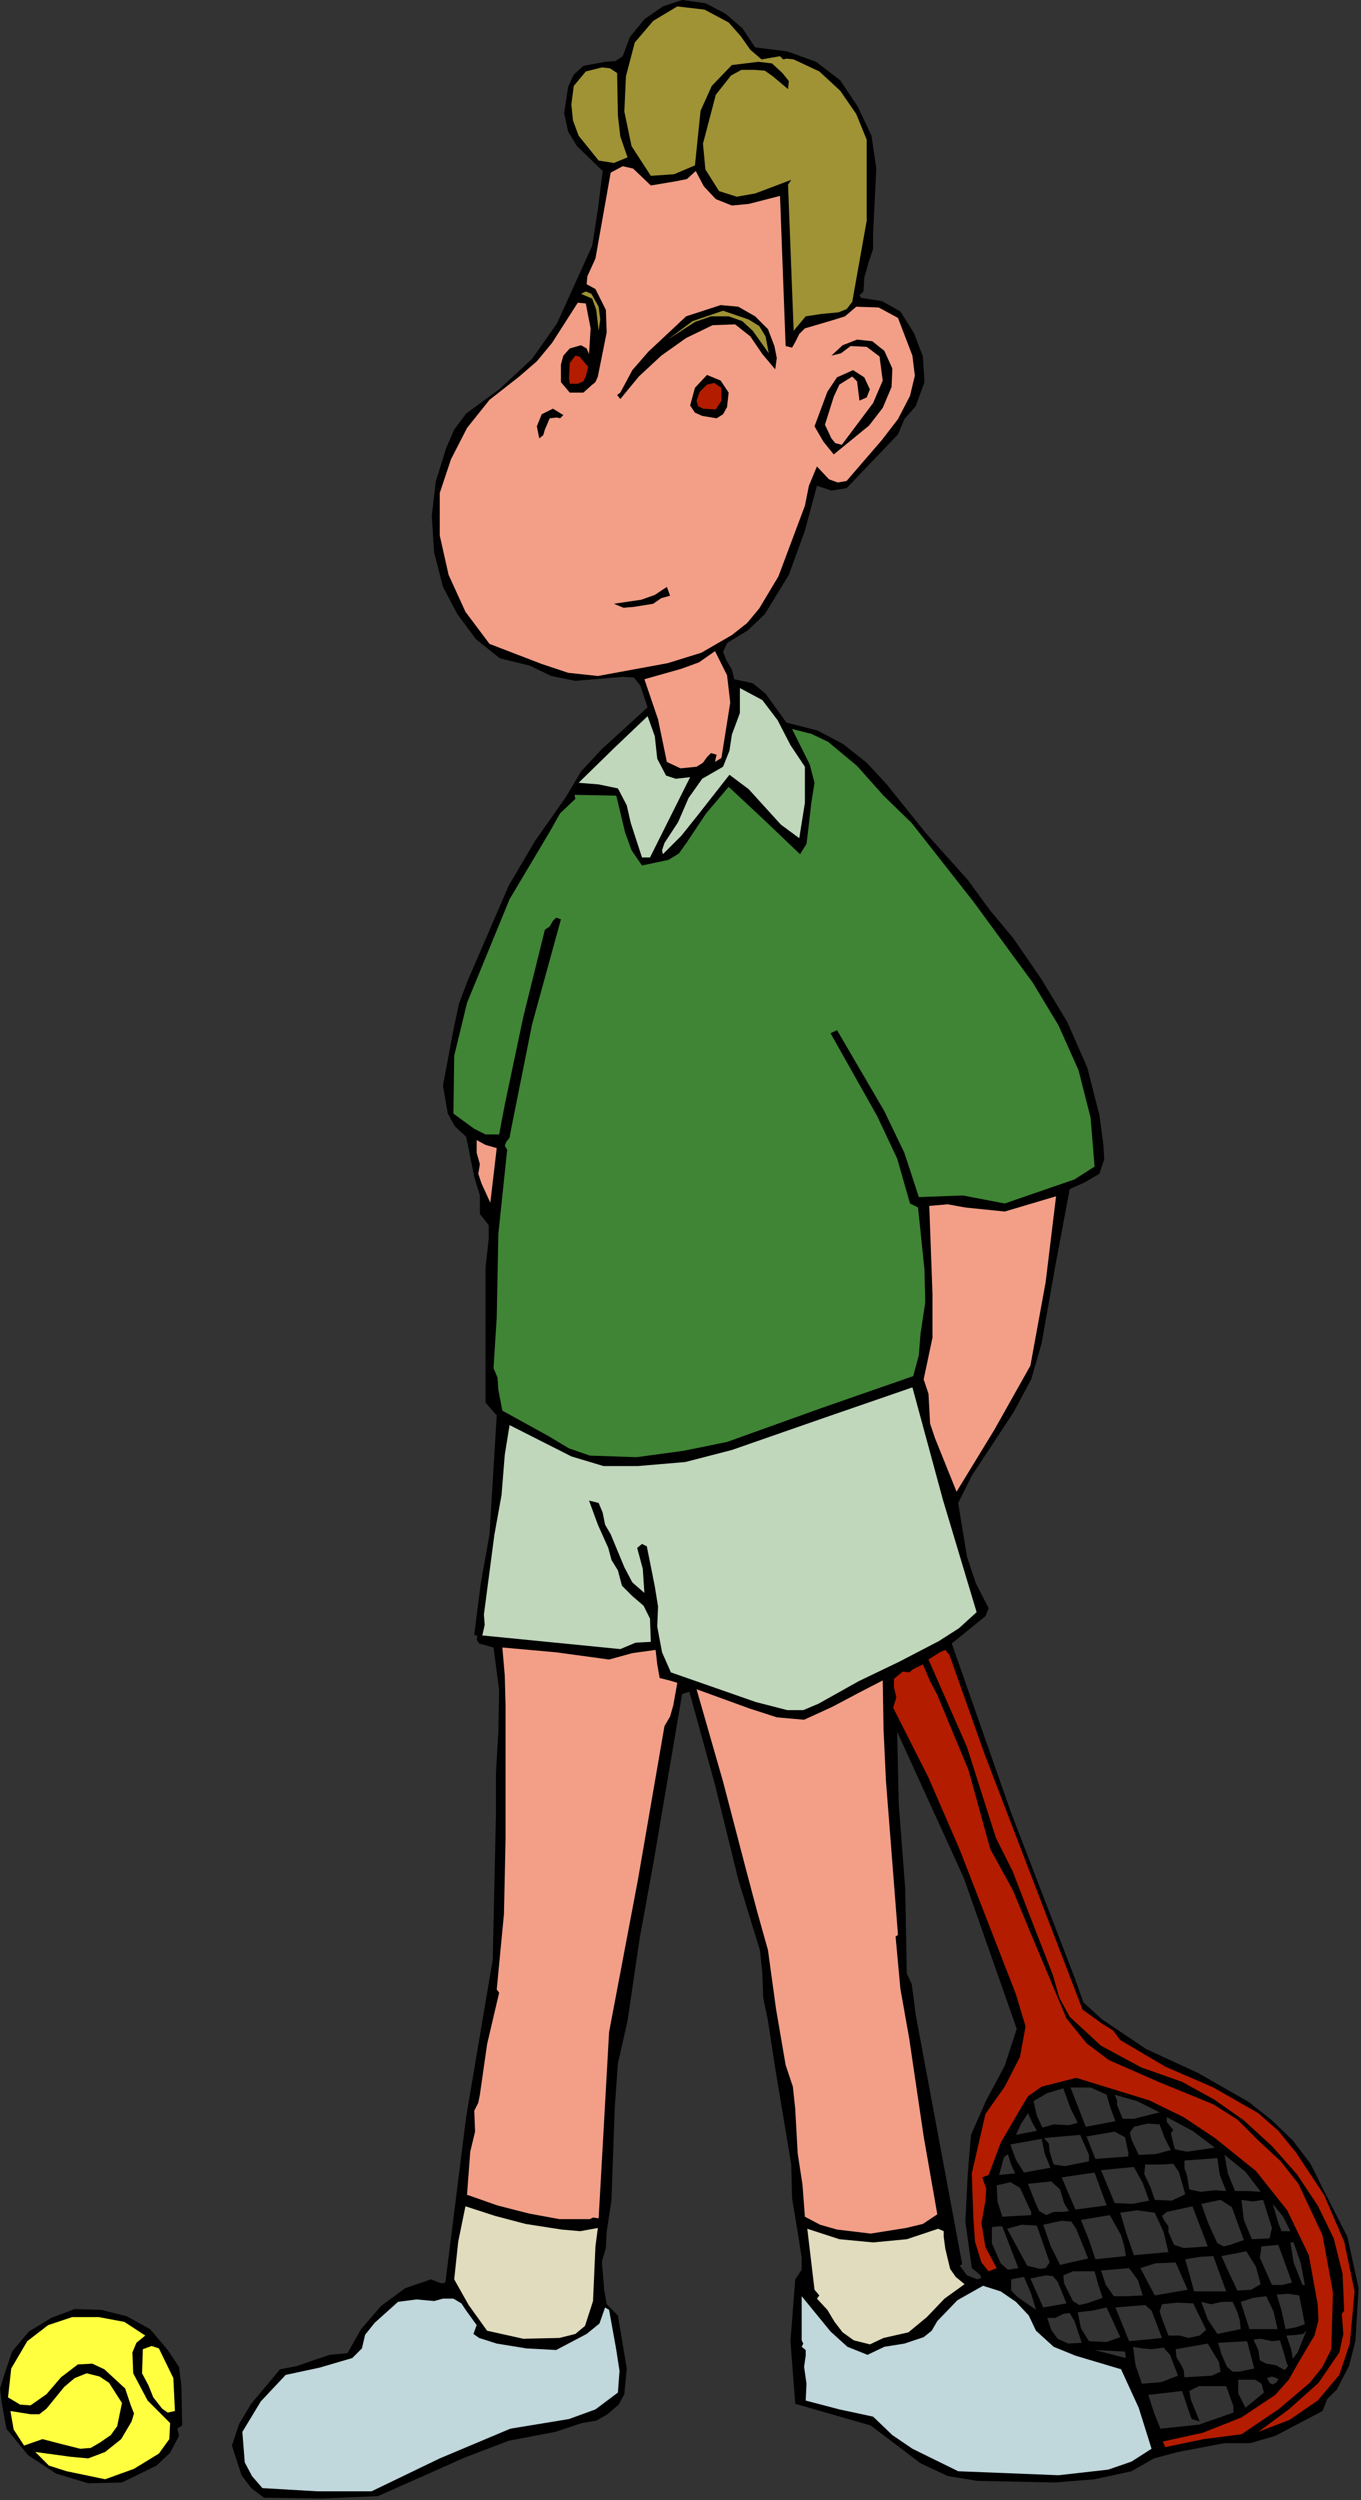 <?xml version="1.0" encoding="UTF-8" standalone="no"?>
<svg
   xmlns:dc="http://purl.org/dc/elements/1.1/"
   xmlns:cc="http://creativecommons.org/ns#"
   xmlns:rdf="http://www.w3.org/1999/02/22-rdf-syntax-ns#"
   xmlns:svg="http://www.w3.org/2000/svg"
   xmlns="http://www.w3.org/2000/svg"
   xmlns:sodipodi="http://sodipodi.sourceforge.net/DTD/sodipodi-0.dtd"
   xmlns:inkscape="http://www.inkscape.org/namespaces/inkscape"
   version="1.0"
   width="43.078mm"
   height="79.096mm"
   id="svg72"
   sodipodi:docname="JPSCH074.WMF">
  <rect width="100%" height="100%" fill="#333333" stroke="none"/>
  <sodipodi:namedview
     pagecolor="#ffffff"
     bordercolor="#666666"
     borderopacity="1"
     objecttolerance="10"
     gridtolerance="10"
     guidetolerance="10"
     inkscape:pageopacity="0"
     inkscape:pageshadow="2"
     inkscape:window-width="640"
     inkscape:window-height="480"
     id="namedview74" />
  <defs
     id="defs6">
    <clipPath
       clipPathUnits="userSpaceOnUse"
       id="clipWmfPath1">
      <path
         d="M 0,0 L 162.72,0 L 162.72,298.848 L 0,298.848 z"
         id="path2" />
    </clipPath>
    <pattern
       id="WMFhbasepattern"
       patternUnits="userSpaceOnUse"
       width="6"
       height="6"
       x="0"
       y="0" />
  </defs>
  <path
     style="fill:#000000;fill-rule:evenodd;fill-opacity:1;stroke:none;"
     clip-path="url(#clipWmfPath1)"
     d="  M 158.4,261.984   L 156.768,258.72   L 154.656,255.936   L 152.16,253.536   L 149.376,251.328   L 143.328,247.872   L 137.088,244.992   L 131.808,241.44   L 129.6,239.424   L 128.544,236.448   L 120.96,216.768   L 113.856,196.512   L 117.888,193.248   L 118.272,192.288   L 116.736,189.312   L 115.68,186.144   L 114.624,179.712   L 116.256,176.448   L 121.248,168.864   L 123.36,164.928   L 124.608,160.608   L 126.24,151.392   L 127.968,142.176   L 129.696,141.408   L 131.52,140.352   L 132.096,138.624   L 132,136.896   L 131.52,133.344   L 130.08,127.68   L 127.68,122.208   L 124.608,117.12   L 121.248,112.224   L 118.368,108.768   L 115.776,105.216   L 110.784,99.648   L 106.08,93.792   L 103.68,91.2   L 100.896,88.992   L 97.824,87.36   L 94.08,86.4   L 91.584,82.944   L 90.048,81.696   L 87.84,81.216   L 87.552,80.064   L 86.88,78.912   L 86.496,77.952   L 86.976,76.896   L 89.472,75.36   L 91.488,73.44   L 94.368,68.736   L 96.288,63.456   L 97.728,58.08   L 99.456,58.656   L 101.28,58.368   L 107.424,51.936   L 108.192,50.112   L 109.536,48.576   L 110.592,45.696   L 110.4,42.624   L 109.344,39.84   L 107.712,37.248   L 105.504,36   L 103.008,35.616   L 102.816,35.328   L 103.296,34.848   L 103.392,33.216   L 103.872,31.488   L 104.448,29.76   L 104.448,27.84   L 104.832,20.16   L 104.256,16.224   L 102.624,12.768   L 100.512,9.6   L 97.632,7.392   L 94.176,6.144   L 90.336,5.664   L 88.8,3.36   L 86.784,1.632   L 84.384,0.384   L 81.6,0   L 79.296,0.768   L 77.088,2.304   L 75.36,4.416   L 74.496,6.72   L 73.632,7.296   L 72.384,7.392   L 69.792,7.872   L 68.64,8.928   L 67.968,10.368   L 67.488,13.536   L 67.968,15.744   L 69.024,17.472   L 72.096,20.448   L 71.52,25.056   L 70.848,29.376   L 66.624,38.688   L 63.648,42.912   L 59.712,46.56   L 55.776,49.44   L 54.336,51.36   L 53.376,53.568   L 52.128,57.6   L 51.648,61.728   L 51.936,66.048   L 52.992,70.176   L 54.72,73.44   L 56.928,76.416   L 59.808,78.72   L 63.36,79.584   L 65.952,80.832   L 68.832,81.408   L 74.496,80.928   L 75.84,81.024   L 76.608,81.984   L 77.472,84.576   L 72,89.568   L 69.504,92.256   L 67.68,95.328   L 64.032,100.512   L 60.864,105.888   L 55.968,117.216   L 54.912,120   L 54.336,122.688   L 52.992,129.792   L 53.568,133.152   L 54.432,134.688   L 55.776,135.936   L 56.736,140.736   L 57.408,142.944   L 57.408,145.152   L 58.464,146.496   L 58.464,148.128   L 58.08,151.584   L 58.08,167.712   L 59.424,169.248   L 58.56,183.456   L 57.504,189.408   L 56.736,195.456   L 57.12,195.648   L 57.024,196.032   L 57.312,196.512   L 59.04,196.992   L 59.712,202.08   L 59.616,207.072   L 59.328,212.064   L 59.328,217.056   L 58.944,234.336   L 55.776,253.056   L 53.376,272.16   L 53.28,272.928   L 52.8,273.024   L 51.552,272.544   L 48.48,273.6   L 45.6,275.712   L 43.2,278.496   L 41.568,281.376   L 39.456,281.568   L 37.44,282.24   L 35.52,282.912   L 33.504,283.296   L 30.048,287.424   L 28.608,289.824   L 27.744,292.416   L 28.896,295.968   L 30.048,297.504   L 31.584,298.656   L 38.496,298.752   L 45.216,298.464   L 55.584,293.856   L 60.864,291.84   L 66.432,290.784   L 69.6,289.728   L 71.328,289.44   L 72.672,288.672   L 74.016,287.52   L 74.688,286.272   L 74.976,283.2   L 73.92,276.864   L 72.576,275.52   L 72.288,273.888   L 72,270.432   L 72.48,268.8   L 72.576,266.88   L 73.152,263.04   L 73.536,252.096   L 73.92,246.72   L 75.072,241.632   L 76.512,231.84   L 78.24,222.336   L 81.6,202.56   L 82.464,202.272   L 85.536,213.408   L 88.32,224.736   L 90.048,230.4   L 90.912,233.184   L 91.2,235.968   L 91.296,238.848   L 91.872,241.632   L 92.736,247.296   L 94.656,258.816   L 94.752,262.848   L 95.424,266.88   L 95.904,269.952   L 95.904,271.392   L 95.136,272.544   L 94.56,279.936   L 95.136,287.424   L 104.16,290.016   L 110.112,294.528   L 113.376,296.064   L 116.928,296.64   L 126.24,296.832   L 130.944,296.448   L 135.36,295.488   L 138.048,293.952   L 140.928,293.184   L 146.496,292.128   L 149.568,292.128   L 152.544,291.264   L 158.208,288.288   L 158.784,286.848   L 159.936,285.696   L 161.376,282.912   L 162.144,279.936   L 162.528,273.6   L 161.184,267.456   L 158.4,261.984  z    M 156.096,273.216   L 155.808,273.216   L 154.752,270.528   L 154.368,268.128   L 154.752,268.128   L 155.616,270.624   L 156.096,273.216  z    M 140.64,280.896   L 144.48,280.224   L 145.824,282.432   L 146.016,283.584   L 144.96,284.064   L 141.696,284.256   L 141.6,283.392   L 141.216,282.624   L 140.736,281.856   L 140.64,280.896  z    M 150.816,273.12   L 149.664,273.792   L 148.032,273.888   L 147.072,271.872   L 146.112,269.76   L 147.648,269.472   L 149.088,269.184   L 150.24,271.008   L 150.816,273.12  z    M 152.928,268.416   L 154.56,272.928   L 153.408,273.216   L 152.16,273.216   L 150.72,269.952   L 150.912,268.608   L 152.928,268.416  z    M 148.032,276.48   L 148.32,277.44   L 148.416,278.496   L 145.632,279.072   L 144.48,277.344   L 143.712,275.232   L 144.864,275.52   L 146.208,275.232   L 147.456,275.232   L 148.032,276.48  z    M 142.848,273.984   L 141.792,270.144   L 143.52,269.856   L 145.152,269.76   L 146.688,273.984   L 142.848,273.984  z    M 145.632,268.224   L 144.576,265.92   L 143.712,263.52   L 146.016,263.04   L 147.36,263.904   L 148.8,267.84   L 147.168,268.416   L 146.4,268.608   L 145.632,268.224  z    M 144.48,268.608   L 141.6,268.8   L 140.448,268.416   L 139.776,266.88   L 139.776,266.208   L 139.296,265.536   L 139.008,264.96   L 139.584,264.48   L 142.656,263.808   L 144.48,268.608  z    M 127.008,260.352   L 130.944,259.776   L 132.384,263.712   L 128.64,264.192   L 127.008,260.352  z    M 125.184,264.864   L 124.32,264.384   L 123.84,263.328   L 122.976,261.12   L 125.76,260.832   L 126.816,261.792   L 127.296,263.424   L 127.872,264.384   L 127.104,264.48   L 126.048,264.48   L 125.184,264.864  z    M 132.768,264.864   L 134.112,267.264   L 134.496,268.608   L 134.688,269.76   L 131.04,270.144   L 130.272,267.84   L 129.312,265.44   L 132.768,264.864  z    M 134.016,264.576   L 136.032,264.288   L 138.144,264.576   L 139.2,266.88   L 139.776,269.28   L 135.648,269.664   L 134.784,267.168   L 134.016,264.576  z    M 138.144,263.04   L 137.664,261.6   L 136.896,259.968   L 136.992,258.816   L 139.008,258.816   L 140.352,258.72   L 141.024,259.68   L 141.792,262.368   L 140.16,263.136   L 138.144,263.04  z    M 136.224,257.664   L 135.36,255.84   L 135.168,254.976   L 135.648,254.304   L 137.28,253.92   L 138.72,254.016   L 139.296,255.552   L 140.064,257.088   L 138.24,257.568   L 136.224,257.664  z    M 135.648,259.104   L 136.704,261.024   L 137.472,263.136   L 135.456,263.52   L 133.344,263.424   L 131.712,259.488   L 135.648,259.104  z    M 134.976,257.856   L 131.04,258.144   L 129.984,255.456   L 133.344,254.88   L 134.592,255.552   L 134.976,257.376   L 134.976,257.856  z    M 130.272,257.664   L 130.272,258.432   L 127.392,259.008   L 126.048,258.816   L 125.568,257.28   L 125.472,256.32   L 124.896,255.648   L 129.216,255.264   L 130.272,257.664  z    M 125.664,259.2   L 122.496,259.776   L 121.536,258.24   L 120.864,256.416   L 124.608,255.744   L 124.992,257.568   L 125.664,259.2  z    M 120.96,258.816   L 121.44,259.872   L 120.48,259.968   L 119.52,260.064   L 120.096,257.952   L 120.576,257.568   L 120.96,258.816  z    M 123.36,264.48   L 123.36,264.864   L 119.904,265.056   L 119.328,263.232   L 119.232,261.312   L 120.864,260.928   L 122.016,261.6   L 123.36,264.48  z    M 124.032,266.112   L 125.568,270.528   L 125.088,271.2   L 124.416,271.296   L 122.88,270.912   L 120.48,266.496   L 122.208,266.016   L 124.032,266.112  z    M 124.8,266.016   L 127.008,265.536   L 128.16,265.632   L 128.736,266.496   L 130.176,270.048   L 126.816,270.816   L 125.664,268.512   L 124.8,266.016  z    M 128.352,271.584   L 130.944,271.584   L 131.424,273.312   L 131.904,274.752   L 129.984,275.424   L 129.12,275.616   L 128.352,275.136   L 127.296,273.024   L 127.2,272.064   L 128.352,271.584  z    M 131.712,271.488   L 135.072,271.2   L 136.128,272.64   L 136.704,274.464   L 134.88,274.56   L 133.248,274.56   L 132.288,273.216   L 131.712,271.488  z    M 136.416,271.2   L 138.24,270.624   L 140.64,270.528   L 142.08,273.792   L 138.144,274.464   L 136.416,271.2  z    M 139.008,275.52   L 140.832,275.328   L 142.752,275.424   L 144.288,278.592   L 143.52,279.264   L 142.176,279.552   L 141.12,279.264   L 139.776,279.264   L 139.008,277.248   L 138.72,276.384   L 139.008,275.52  z    M 145.728,280.128   L 149.184,279.936   L 150.048,283.2   L 148.224,283.584   L 147.456,283.584   L 146.784,283.008   L 146.112,281.472   L 145.728,280.128  z    M 148.416,275.232   L 149.952,274.752   L 151.488,274.56   L 152.352,276.384   L 152.832,278.496   L 149.472,278.496   L 148.416,275.232  z    M 152.736,274.368   L 154.08,274.272   L 155.424,274.464   L 156.096,277.92   L 154.944,278.304   L 153.792,278.496   L 153.312,276.288   L 152.736,274.368  z    M 154.368,266.784   L 153.312,266.784   L 152.928,265.824   L 152.256,263.52   L 153.504,265.056   L 154.368,266.784  z    M 149.76,267.744   L 148.8,265.44   L 148.512,263.04   L 149.856,263.232   L 151.104,263.04   L 152.16,266.4   L 151.872,267.648   L 149.76,267.744  z    M 150.816,262.08   L 149.28,261.984   L 147.744,261.984   L 146.88,259.872   L 146.496,257.664   L 148.992,259.68   L 150.816,262.08  z    M 146.688,261.984   L 145.344,261.888   L 143.616,262.08   L 142.272,261.792   L 141.984,260.064   L 141.696,259.296   L 141.696,258.336   L 145.632,258.048   L 145.92,260.064   L 146.688,261.984  z    M 139.584,253.152   L 142.656,254.784   L 145.344,256.8   L 141.984,257.28   L 140.544,256.992   L 140.064,255.072   L 140.352,254.688   L 139.968,254.208   L 139.584,253.728   L 139.584,253.152  z    M 138.72,252.576   L 135.648,253.344   L 134.304,253.344   L 133.632,251.712   L 133.632,251.136   L 133.344,250.464   L 136.032,251.232   L 138.72,252.576  z    M 132.384,250.464   L 132.864,252.096   L 133.44,253.632   L 129.888,254.304   L 128.064,249.6   L 130.464,249.6   L 132.384,250.464  z    M 123.648,251.232   L 125.28,250.272   L 127.2,249.696   L 128.064,252.096   L 128.928,253.824   L 127.872,254.112   L 126.048,254.016   L 124.704,254.4   L 124.032,252.96   L 123.648,251.232  z    M 124.032,254.784   L 121.536,255.264   L 122.112,254.016   L 122.976,252.672   L 123.456,253.728   L 124.032,254.784  z    M 116.928,272.544   L 115.68,272.064   L 114.816,270.912   L 115.104,270.72   L 109.536,240.864   L 109.248,238.56   L 109.056,237.216   L 108.48,235.968   L 108.288,225.792   L 107.52,215.808   L 107.328,207.072   L 115.296,224.544   L 121.632,242.592   L 120.192,247.008   L 117.984,251.136   L 116.16,255.264   L 115.776,259.872   L 115.488,265.632   L 116.256,271.2   L 117.216,271.968   L 117.408,272.352   L 116.928,272.544  z    M 118.656,268.224   L 118.656,266.88   L 118.656,266.304   L 119.328,266.208   L 119.904,266.208   L 121.824,271.2   L 120.576,271.392   L 119.712,270.624   L 118.656,268.224  z    M 120.96,272.544   L 122.496,272.256   L 123.36,274.272   L 123.936,276.192   L 121.728,274.656   L 120.96,273.888   L 120.96,272.544  z    M 123.264,272.448   L 125.088,272.064   L 125.952,272.16   L 126.528,272.832   L 127.584,275.424   L 124.8,275.904   L 123.264,272.448  z    M 125.28,277.152   L 126.24,277.152   L 127.2,276.672   L 127.968,276.576   L 128.544,277.536   L 129.408,280.128   L 127.776,280.224   L 126.528,279.648   L 125.76,278.592   L 125.28,277.152  z    M 130.272,279.936   L 129.312,278.4   L 128.928,276.48   L 130.656,276.288   L 132.384,275.904   L 134.016,279.456   L 132.384,280.032   L 130.272,279.936  z    M 130.944,280.992   L 134.592,281.184   L 134.688,281.952   L 130.944,280.992  z    M 135.072,279.936   L 133.44,275.904   L 135.84,275.712   L 136.992,275.616   L 137.76,276.288   L 139.008,279.552   L 137.184,279.744   L 135.072,279.936  z    M 135.552,280.608   L 136.608,280.8   L 137.76,280.896   L 139.2,280.704   L 139.968,281.568   L 140.928,284.064   L 138.912,284.832   L 136.608,285.024   L 135.84,282.816   L 135.552,280.608  z    M 147.552,288.48   L 143.424,289.92   L 138.816,290.4   L 138.048,288.48   L 137.376,286.368   L 141.408,285.888   L 142.176,288.192   L 142.56,289.248   L 143.52,289.536   L 142.464,286.944   L 142.272,285.888   L 143.424,285.312   L 146.688,285.312   L 147.552,287.712   L 147.552,288.48  z    M 148.992,287.904   L 148.128,286.176   L 148.128,284.544   L 150.144,284.544   L 150.912,285.024   L 151.2,286.08   L 148.992,287.904  z    M 152.736,284.832   L 152.256,285.12   L 151.872,284.928   L 151.584,284.352   L 152.16,284.16   L 152.928,284.448   L 152.736,284.832  z    M 153.696,283.392   L 152.64,282.816   L 151.488,282.624   L 150.72,282.24   L 150.528,280.992   L 149.952,279.744   L 150.816,279.648   L 152.16,279.936   L 153.12,279.84   L 153.6,281.376   L 153.888,282.432   L 154.08,282.912   L 153.696,283.392  z    M 154.464,280.896   L 153.888,279.264   L 155.232,279.168   L 155.904,279.072   L 156.288,278.688   L 155.232,281.28   L 154.656,282.048   L 154.464,280.896  z   "
     id="path8" />
  <path
     style="fill:#a09336;fill-rule:evenodd;fill-opacity:1;stroke:none;"
     clip-path="url(#clipWmfPath1)"
     d="  M 87.168,2.688   L 88.608,4.32   L 89.76,5.952   L 91.104,7.104   L 93.312,6.72   L 93.696,7.104   L 94.08,7.008   L 94.944,7.104   L 98.016,8.544   L 100.512,10.848   L 102.432,13.632   L 103.68,16.704   L 103.68,26.4   L 101.952,36.096   L 101.28,36.96   L 100.32,37.344   L 98.304,37.536   L 96.384,37.824   L 94.944,39.552   L 94.272,22.08   L 94.656,21.504   L 90.336,23.136   L 88.128,23.52   L 86.016,22.848   L 84.384,20.256   L 84.096,17.184   L 85.632,11.328   L 87.456,9.024   L 88.704,8.352   L 90.24,8.352   L 91.488,8.448   L 92.448,9.12   L 94.272,10.656   L 94.368,9.696   L 93.6,8.736   L 92.352,7.584   L 90.72,7.392   L 87.552,7.776   L 85.152,10.272   L 83.808,13.248   L 83.136,19.776   L 80.64,20.832   L 77.856,21.024   L 75.552,17.472   L 74.688,13.344   L 74.88,9.12   L 75.936,5.088   L 78.144,2.496   L 81.024,0.768   L 84.288,1.152   L 87.168,2.688  z "
     id="path10" />
  <path
     style="fill:#a09336;fill-rule:evenodd;fill-opacity:1;stroke:none;"
     clip-path="url(#clipWmfPath1)"
     d="  M 73.824,8.736   L 73.92,13.824   L 74.208,16.32   L 75.072,18.816   L 73.44,19.488   L 71.616,19.2   L 69.216,16.224   L 68.544,14.4   L 68.352,12.48   L 68.64,10.272   L 70.08,8.544   L 72,8.064   L 72.96,8.16   L 73.824,8.736  z "
     id="path12" />
  <path
     style="fill:#f39f88;fill-rule:evenodd;fill-opacity:1;stroke:none;"
     clip-path="url(#clipWmfPath1)"
     d="  M 77.856,22.176   L 80.736,21.696   L 82.176,21.408   L 83.232,20.448   L 84.192,22.272   L 85.632,23.808   L 87.552,24.576   L 89.568,24.384   L 93.312,23.424   L 93.984,41.376   L 94.752,41.568   L 95.136,40.896   L 95.616,39.936   L 96.288,39.264   L 99.552,38.304   L 101.088,37.824   L 102.432,36.672   L 105.12,36.768   L 107.424,38.016   L 109.152,42.528   L 109.44,44.928   L 108.864,47.328   L 107.424,50.112   L 105.504,52.608   L 101.28,57.504   L 100.224,57.696   L 99.168,57.312   L 97.728,55.776   L 96.768,58.08   L 96.288,60.48   L 93.12,68.928   L 90.816,72.768   L 89.376,74.496   L 87.552,75.936   L 83.904,78.048   L 79.872,79.296   L 71.52,80.832   L 67.968,80.448   L 64.8,79.392   L 58.56,76.992   L 55.68,73.152   L 53.664,68.736   L 52.608,64.032   L 52.608,58.944   L 53.952,54.912   L 55.872,51.168   L 58.56,47.808   L 62.112,45.024   L 64.224,43.2   L 66.048,40.992   L 69.12,36.192   L 70.08,36.288   L 70.656,39.264   L 70.464,42.336   L 70.176,41.664   L 69.504,41.28   L 68.16,41.664   L 67.392,42.528   L 67.104,43.584   L 67.104,45.696   L 68.16,46.944   L 69.792,46.944   L 70.752,46.08   L 71.232,45.696   L 71.52,45.024   L 72.576,39.744   L 72.48,37.056   L 71.232,34.56   L 70.176,33.984   L 70.272,33.024   L 71.232,30.912   L 73.056,20.64   L 74.496,19.872   L 75.744,20.16   L 77.856,22.176  z "
     id="path14" />
  <path
     style="fill:#a09336;fill-rule:evenodd;fill-opacity:1;stroke:none;"
     clip-path="url(#clipWmfPath1)"
     d="  M 71.616,36.672   L 71.808,38.208   L 71.616,39.552   L 71.328,37.056   L 70.848,35.712   L 69.504,35.136   L 70.08,34.848   L 70.752,35.136   L 71.616,36.672  z "
     id="path16" />
  <path
     style="fill:#000000;fill-rule:evenodd;fill-opacity:1;stroke:none;"
     clip-path="url(#clipWmfPath1)"
     d="  M 92.64,41.376   L 92.928,42.816   L 92.736,44.16   L 91.2,42.336   L 89.76,40.224   L 87.936,38.784   L 85.248,38.88   L 82.08,40.416   L 79.104,42.528   L 76.416,45.024   L 74.208,47.712   L 73.824,47.232   L 74.208,46.944   L 75.648,44.256   L 77.568,42.048   L 82.08,37.824   L 86.208,36.48   L 88.32,36.672   L 90.336,37.824   L 91.872,39.36   L 92.64,41.376  z "
     id="path18" />
  <path
     style="fill:#a09336;fill-rule:evenodd;fill-opacity:1;stroke:none;"
     clip-path="url(#clipWmfPath1)"
     d="  M 91.584,40.224   L 91.968,42.24   L 90.048,39.552   L 88.8,38.4   L 87.168,37.824   L 85.056,37.824   L 83.136,38.496   L 79.872,40.608   L 82.848,38.4   L 86.496,37.152   L 89.568,38.208   L 90.816,38.976   L 91.584,40.224  z "
     id="path20" />
  <path
     style="fill:#000000;fill-rule:evenodd;fill-opacity:1;stroke:none;"
     clip-path="url(#clipWmfPath1)"
     d="  M 105.792,41.952   L 106.752,44.064   L 106.656,46.272   L 105.6,48.768   L 103.968,50.88   L 99.744,54.336   L 98.496,52.8   L 97.44,50.976   L 98.976,46.848   L 100.128,45.12   L 102.048,44.256   L 103.392,45.12   L 104.064,46.56   L 103.68,47.52   L 102.816,47.904   L 102.624,46.368   L 102.528,45.6   L 101.952,45.024   L 100.416,45.984   L 99.744,47.424   L 98.688,50.784   L 99.456,52.416   L 99.936,52.992   L 100.704,53.184   L 104.448,48.192   L 105.6,45.504   L 105.216,42.624   L 103.68,41.472   L 101.76,41.376   L 100.608,42.24   L 99.456,42.528   L 100.8,41.28   L 102.528,40.608   L 104.352,40.8   L 105.792,41.952  z "
     id="path22" />
  <path
     style="fill:#b41c00;fill-rule:evenodd;fill-opacity:1;stroke:none;"
     clip-path="url(#clipWmfPath1)"
     d="  M 70.368,43.872   L 70.08,45.024   L 69.792,45.6   L 69.12,45.888   L 68.16,45.888   L 68.064,45.216   L 68.16,43.392   L 68.832,42.528   L 69.312,42.624   L 70.368,43.872  z "
     id="path24" />
  <path
     style="fill:#000000;fill-rule:evenodd;fill-opacity:1;stroke:none;"
     clip-path="url(#clipWmfPath1)"
     d="  M 87.168,46.944   L 86.976,48.672   L 86.496,49.536   L 85.728,50.016   L 84,49.728   L 83.136,49.344   L 82.56,48.48   L 83.136,46.368   L 84.576,44.832   L 86.208,45.504   L 87.168,46.944  z "
     id="path26" />
  <path
     style="fill:#b41c00;fill-rule:evenodd;fill-opacity:1;stroke:none;"
     clip-path="url(#clipWmfPath1)"
     d="  M 86.304,46.368   L 86.304,47.904   L 85.632,48.96   L 84.096,48.864   L 83.52,48.576   L 83.328,47.904   L 83.712,46.848   L 84.576,45.984   L 85.44,45.792   L 86.304,46.368  z "
     id="path28" />
  <path
     style="fill:#000000;fill-rule:evenodd;fill-opacity:1;stroke:none;"
     clip-path="url(#clipWmfPath1)"
     d="  M 67.392,49.632   L 67.008,50.016   L 66.624,49.92   L 65.76,50.016   L 65.184,51.36   L 64.992,52.032   L 64.512,52.416   L 64.224,50.976   L 64.8,49.536   L 66.144,48.864   L 67.392,49.632  z "
     id="path30" />
  <path
     style="fill:#000000;fill-rule:evenodd;fill-opacity:1;stroke:none;"
     clip-path="url(#clipWmfPath1)"
     d="  M 80.16,71.232   L 79.104,71.52   L 78.144,72.192   L 75.744,72.576   L 74.592,72.672   L 73.44,72.192   L 76.704,71.712   L 78.336,71.136   L 79.776,70.176   L 80.16,71.232  z "
     id="path32" />
  <path
     style="fill:#f39f88;fill-rule:evenodd;fill-opacity:1;stroke:none;"
     clip-path="url(#clipWmfPath1)"
     d="  M 86.304,90.624   L 85.536,91.104   L 85.632,90.624   L 85.728,90.24   L 85.056,90.048   L 84.576,90.528   L 84.096,91.2   L 83.328,91.68   L 81.408,91.872   L 79.776,91.104   L 78.72,86.016   L 77.088,81.216   L 81.504,79.968   L 83.616,79.2   L 85.536,77.856   L 86.976,80.736   L 87.36,84   L 86.304,90.624  z "
     id="path34" />
  <path
     style="fill:#c0d7bc;fill-rule:evenodd;fill-opacity:1;stroke:none;"
     clip-path="url(#clipWmfPath1)"
     d="  M 96.288,91.68   L 96.288,96   L 95.616,100.224   L 93.408,98.592   L 91.488,96.48   L 89.568,94.368   L 87.264,92.64   L 83.424,97.536   L 81.504,99.936   L 79.296,102.144   L 79.2,101.664   L 79.488,100.8   L 81.12,98.304   L 82.368,95.424   L 84,93.12   L 86.496,91.68   L 87.264,89.76   L 87.552,87.84   L 88.512,85.248   L 88.512,82.272   L 91.2,83.712   L 93.024,86.112   L 94.56,89.088   L 96.288,91.68  z "
     id="path36" />
  <path
     style="fill:#c0d7bc;fill-rule:evenodd;fill-opacity:1;stroke:none;"
     clip-path="url(#clipWmfPath1)"
     d="  M 82.56,92.928   L 77.76,102.528   L 76.8,102.528   L 75.456,98.4   L 74.976,96.288   L 73.92,94.272   L 71.616,93.792   L 69.216,93.6   L 73.44,89.472   L 77.472,85.632   L 78.336,88.032   L 78.624,90.72   L 79.68,92.736   L 80.832,93.12   L 82.56,92.928  z "
     id="path38" />
  <path
     style="fill:#408535;fill-rule:evenodd;fill-opacity:1;stroke:none;"
     clip-path="url(#clipWmfPath1)"
     d="  M 109.056,98.4   L 116.448,107.808   L 123.552,117.504   L 126.624,122.592   L 129.024,127.968   L 130.464,133.632   L 130.944,139.488   L 128.544,141.024   L 125.76,141.984   L 120.192,143.904   L 115.2,142.944   L 109.92,143.136   L 108.192,137.856   L 105.792,132.864   L 100.128,123.168   L 99.36,123.552   L 104.928,133.44   L 107.328,138.528   L 108.864,143.904   L 109.824,144.384   L 110.592,151.776   L 110.688,155.712   L 110.112,159.552   L 109.92,162.048   L 109.248,164.544   L 98.208,168.384   L 86.976,172.416   L 81.792,173.472   L 76.128,174.24   L 70.56,174.048   L 68.064,173.184   L 65.664,171.744   L 60.096,168.672   L 59.616,166.176   L 59.52,164.736   L 59.04,163.584   L 59.424,157.536   L 59.616,147.552   L 60.672,137.472   L 60.384,136.992   L 60.576,136.512   L 60.96,136.032   L 61.056,135.456   L 63.648,122.496   L 67.104,109.92   L 66.528,109.728   L 66.144,110.112   L 65.76,110.784   L 65.184,111.168   L 62.592,121.632   L 60.384,132.096   L 59.712,135.648   L 58.08,135.648   L 56.736,134.976   L 54.24,133.152   L 54.336,126.24   L 55.872,119.904   L 60.96,107.52   L 63.36,103.488   L 65.76,99.456   L 67.008,97.248   L 68.832,95.52   L 68.736,95.04   L 73.728,95.136   L 74.784,99.552   L 75.552,101.664   L 76.8,103.488   L 79.968,102.816   L 81.216,102.048   L 82.176,100.704   L 84.48,97.248   L 87.168,94.08   L 91.488,98.112   L 95.712,102.144   L 96.48,100.896   L 96.672,99.36   L 97.056,96   L 97.44,93.6   L 96.864,91.392   L 94.752,87.168   L 97.056,87.744   L 99.072,88.704   L 102.528,91.584   L 105.696,95.136   L 109.056,98.4  z "
     id="path40" />
  <path
     style="fill:#f39f88;fill-rule:evenodd;fill-opacity:1;stroke:none;"
     clip-path="url(#clipWmfPath1)"
     d="  M 58.656,143.808   L 57.6,141.504   L 57.216,140.352   L 57.408,139.2   L 57.024,137.856   L 57.024,136.32   L 58.08,136.896   L 59.424,137.28   L 58.656,143.808  z "
     id="path42" />
  <path
     style="fill:#f39f88;fill-rule:evenodd;fill-opacity:1;stroke:none;"
     clip-path="url(#clipWmfPath1)"
     d="  M 126.336,143.04   L 125.088,153.312   L 123.264,163.296   L 118.944,170.976   L 114.432,178.368   L 111.84,171.936   L 111.264,170.208   L 111.168,168.384   L 111.072,166.656   L 110.496,164.928   L 111.552,159.936   L 111.552,154.752   L 111.168,144.192   L 113.376,144   L 115.488,144.384   L 120.192,144.864   L 126.336,143.04  z "
     id="path44" />
  <path
     style="fill:#c0d7bc;fill-rule:evenodd;fill-opacity:1;stroke:none;"
     clip-path="url(#clipWmfPath1)"
     d="  M 116.832,192.768   L 114.72,194.688   L 112.32,196.224   L 107.52,198.72   L 102.72,201.024   L 97.92,203.712   L 96.096,204.48   L 94.176,204.48   L 90.432,203.52   L 80.256,199.968   L 79.2,197.568   L 78.624,194.496   L 78.72,192.096   L 78.336,189.696   L 77.376,184.896   L 76.8,184.608   L 76.224,185.088   L 76.896,187.584   L 77.088,190.464   L 75.648,189.216   L 74.688,187.392   L 73.056,183.456   L 72.384,182.304   L 72.096,180.864   L 71.616,179.712   L 70.464,179.424   L 71.52,182.304   L 72.768,185.088   L 73.152,186.528   L 73.92,187.776   L 74.4,189.6   L 75.648,190.848   L 76.992,192   L 77.76,193.536   L 77.856,196.32   L 76.032,196.416   L 74.208,197.184   L 57.696,195.552   L 57.984,194.304   L 57.888,193.056   L 59.136,183.552   L 60,178.752   L 60.384,173.952   L 60.96,170.4   L 68.352,174.144   L 72.192,175.296   L 76.32,175.296   L 81.984,174.816   L 87.552,173.376   L 98.304,169.632   L 109.152,165.888   L 112.8,179.328   L 116.832,192.768  z "
     id="path46" />
  <path
     style="fill:#b41c00;fill-rule:evenodd;fill-opacity:1;stroke:none;"
     clip-path="url(#clipWmfPath1)"
     d="  M 117.792,209.76   L 129.504,240.288   L 131.904,242.016   L 133.152,242.784   L 134.016,243.936   L 139.392,247.104   L 145.152,249.6   L 150.528,252.672   L 152.928,254.784   L 155.04,257.376   L 158.4,262.464   L 160.8,268.032   L 162.048,273.984   L 161.472,280.224   L 160.224,283.968   L 157.632,287.04   L 154.272,289.344   L 150.528,290.784   L 154.176,288.096   L 157.728,284.928   L 160.224,281.28   L 160.704,279.072   L 160.512,276.672   L 160.8,276.288   L 160.608,271.872   L 159.552,267.648   L 157.632,263.712   L 155.136,259.968   L 152.16,256.608   L 148.8,253.536   L 145.248,251.04   L 141.408,248.928   L 136.512,247.2   L 131.712,244.608   L 127.968,241.152   L 126.72,238.848   L 125.952,236.16   L 122.784,228   L 121.152,223.776   L 119.136,219.744   L 115.68,208.896   L 111.072,198.432   L 112.416,197.568   L 113.088,197.28   L 113.568,197.856   L 117.792,209.76  z "
     id="path48" />
  <path
     style="fill:#b41c00;fill-rule:evenodd;fill-opacity:1;stroke:none;"
     clip-path="url(#clipWmfPath1)"
     d="  M 112.128,202.656   L 115.872,211.68   L 118.464,221.088   L 121.152,225.984   L 123.264,231.072   L 127.584,241.344   L 129.984,244.32   L 132.672,246.336   L 138.816,249.024   L 145.152,251.616   L 148.032,253.44   L 150.528,255.936   L 153.216,258.432   L 155.328,261.12   L 158.208,267.264   L 159.456,274.08   L 159.264,280.896   L 158.208,283.008   L 156.672,284.928   L 152.928,288.096   L 148.512,291.072   L 144,291.648   L 139.392,292.608   L 139.104,291.936   L 143.904,290.88   L 148.512,289.056   L 152.544,286.368   L 154.176,284.544   L 155.424,282.336   L 157.248,279.264   L 157.728,277.44   L 157.632,275.52   L 156.576,269.664   L 153.984,264.288   L 150.24,259.584   L 145.344,255.648   L 141.6,253.152   L 137.472,251.136   L 128.736,248.448   L 124.608,249.504   L 122.976,250.656   L 121.824,252.576   L 119.712,256.224   L 118.272,260.064   L 117.504,260.352   L 117.984,261.696   L 117.888,263.136   L 117.408,265.824   L 117.888,268.704   L 119.232,271.2   L 118.272,271.584   L 117.408,270.528   L 116.64,268.032   L 116.448,265.344   L 116.256,259.872   L 117.888,252.768   L 120.192,249.504   L 122.016,245.952   L 122.688,242.304   L 121.536,238.464   L 114.816,221.184   L 111.072,212.544   L 106.848,204.192   L 107.232,202.944   L 106.944,201.792   L 106.944,200.736   L 108,199.872   L 108.768,199.968   L 109.248,199.584   L 110.4,199.008   L 111.264,201.024   L 112.128,202.656  z "
     id="path50" />
  <path
     style="fill:#f39f88;fill-rule:evenodd;fill-opacity:1;stroke:none;"
     clip-path="url(#clipWmfPath1)"
     d="  M 105.984,212.928   L 107.424,231.36   L 107.136,231.552   L 107.712,237.792   L 108.768,243.744   L 110.496,255.456   L 112.128,264.768   L 110.4,265.92   L 108.384,266.4   L 104.16,267.072   L 100.128,266.592   L 98.112,266.016   L 96.288,265.056   L 96,261.216   L 95.424,257.472   L 95.136,252.192   L 94.848,249.504   L 93.984,246.912   L 92.832,240.192   L 91.872,233.184   L 90.528,228.384   L 89.28,223.68   L 86.496,213.024   L 83.328,201.984   L 89.664,204.288   L 92.928,205.344   L 96.192,205.632   L 99.552,204.096   L 102.816,202.368   L 105.6,200.928   L 105.696,206.784   L 105.984,212.928  z "
     id="path52" />
  <path
     style="fill:#e0dcbd;fill-rule:evenodd;fill-opacity:1;stroke:none;"
     clip-path="url(#clipWmfPath1)"
     d="  M 112.224,266.496   L 112.896,266.784   L 112.896,267.456   L 113.088,268.896   L 113.664,271.296   L 114.336,272.256   L 115.392,273.12   L 112.992,274.848   L 110.88,277.056   L 108.672,278.88   L 105.696,279.552   L 104.064,280.32   L 102.144,279.84   L 100.8,278.88   L 99.84,277.632   L 98.976,276.192   L 97.728,274.848   L 98.016,274.464   L 97.44,273.792   L 96.576,266.496   L 100.416,267.744   L 104.448,268.128   L 108.48,267.744   L 112.224,266.496  z "
     id="path54" />
  <path
     style="fill:#c0d7dc;fill-rule:evenodd;fill-opacity:1;stroke:none;"
     clip-path="url(#clipWmfPath1)"
     d="  M 123.936,278.688   L 126.048,280.608   L 128.64,281.664   L 134.112,283.296   L 136.224,287.904   L 137.76,292.8   L 135.36,294.336   L 132.576,295.296   L 126.624,295.968   L 114.624,295.488   L 109.152,292.8   L 106.752,291.168   L 104.448,288.96   L 100.416,288.096   L 96.384,287.04   L 96.48,285.024   L 96.192,283.008   L 96.384,281.664   L 96.384,280.992   L 95.904,280.608   L 96.096,280.224   L 95.904,279.84   L 95.904,274.56   L 99.36,278.784   L 101.376,280.608   L 103.776,281.568   L 105.792,280.608   L 108.192,280.224   L 110.496,279.456   L 111.456,278.688   L 112.128,277.536   L 114.528,275.04   L 117.6,273.312   L 119.712,273.984   L 121.536,275.232   L 123.072,276.864   L 123.936,278.688  z "
     id="path56" />
  <path
     style="fill:#c0d7dc;fill-rule:evenodd;fill-opacity:1;stroke:none;"
     clip-path="url(#clipWmfPath1)"
     d="  M 54.24,274.848   L 55.2,275.424   L 55.776,276.288   L 57.024,278.016   L 56.64,279.072   L 57.312,279.552   L 59.424,280.224   L 62.976,280.8   L 66.528,280.992   L 70.176,279.072   L 71.712,277.824   L 72.384,275.904   L 72.864,276.192   L 73.728,280.992   L 74.112,283.488   L 73.92,286.08   L 71.232,288.096   L 68.064,289.248   L 61.056,290.4   L 52.608,293.952   L 44.448,297.888   L 37.92,297.888   L 31.392,297.504   L 30.144,296.064   L 29.28,294.432   L 28.992,290.784   L 31.2,287.136   L 34.176,283.968   L 38.208,283.104   L 42.144,281.952   L 43.296,280.8   L 43.68,279.168   L 44.832,277.728   L 47.616,275.232   L 49.824,274.944   L 51.936,275.136   L 52.992,274.848   L 54.24,274.848  z "
     id="path58" />
  <path
     style="fill:#000000;fill-rule:evenodd;fill-opacity:1;stroke:none;"
     clip-path="url(#clipWmfPath1)"
     d="  M 20.064,280.992   L 21.408,283.008   L 21.696,285.216   L 21.792,290.016   L 21.216,290.4   L 21.408,291.264   L 20.352,293.28   L 18.72,294.816   L 14.592,296.832   L 10.56,296.928   L 6.72,295.776   L 3.36,293.568   L 0.768,290.4   L 0.192,287.232   L 0,285.6   L 0.48,284.064   L 1.44,281.184   L 3.456,278.784   L 6.144,277.152   L 8.928,276.096   L 12.096,276.192   L 15.168,276.96   L 17.952,278.496   L 20.064,280.992  z "
     id="path60" />
  <path
     style="fill:#ffff40;fill-rule:evenodd;fill-opacity:1;stroke:none;"
     clip-path="url(#clipWmfPath1)"
     d="  M 17.376,279.264   L 16.32,280.128   L 15.84,281.28   L 15.936,283.776   L 17.664,287.04   L 20.352,289.728   L 20.256,291.648   L 19.008,293.376   L 16.032,295.2   L 12.576,296.448   L 7.968,295.488   L 5.856,294.816   L 4.224,293.184   L 8.448,293.76   L 10.56,293.952   L 12.576,293.184   L 14.496,291.648   L 15.744,289.536   L 16.032,288.576   L 15.648,287.616   L 14.976,285.6   L 12.48,283.296   L 11.04,282.624   L 9.312,282.72   L 7.296,284.256   L 5.568,286.272   L 3.648,287.616   L 2.4,287.52   L 0.96,286.656   L 1.344,283.2   L 3.264,279.936   L 5.76,278.016   L 8.64,277.056   L 11.808,277.056   L 14.88,277.632   L 17.376,279.264  z "
     id="path62" />
  <path
     style="fill:#ffff40;fill-rule:evenodd;fill-opacity:1;stroke:none;"
     clip-path="url(#clipWmfPath1)"
     d="  M 20.928,288.288   L 20.064,288.48   L 19.392,288   L 18.336,286.656   L 17.76,285.216   L 16.992,283.776   L 17.088,280.896   L 18.144,280.512   L 19.008,280.8   L 20.736,284.352   L 20.928,288.288  z "
     id="path64" />
  <path
     style="fill:#ffff40;fill-rule:evenodd;fill-opacity:1;stroke:none;"
     clip-path="url(#clipWmfPath1)"
     d="  M 14.592,287.328   L 14.016,290.112   L 13.248,291.168   L 12,292.032   L 10.848,292.704   L 9.6,292.8   L 7.296,292.224   L 5.088,291.648   L 2.88,292.416   L 1.632,290.496   L 1.248,288.288   L 3.648,288.672   L 4.704,288.672   L 5.568,288   L 7.68,285.408   L 8.928,284.352   L 10.368,283.776   L 11.904,284.16   L 13.056,284.928   L 14.592,287.328  z "
     id="path66" />
  <path
     style="fill:#e0dcbd;fill-rule:evenodd;fill-opacity:1;stroke:none;"
     clip-path="url(#clipWmfPath1)"
     d="  M 71.52,266.4   L 69.408,266.784   L 67.2,266.592   L 62.88,265.92   L 59.232,264.96   L 55.68,263.808   L 54.816,268.032   L 54.336,272.544   L 56.064,275.616   L 58.272,278.688   L 62.592,279.648   L 66.912,279.552   L 68.832,279.072   L 69.984,278.112   L 70.944,275.136   L 71.232,268.608   L 71.52,266.4  z "
     id="path68" />
  <path
     style="fill:#f39f88;fill-rule:evenodd;fill-opacity:1;stroke:none;"
     clip-path="url(#clipWmfPath1)"
     d="  M 78.912,200.64   L 78.624,199.008   L 78.432,197.28   L 75.648,197.664   L 72.864,198.432   L 66.528,197.568   L 60.096,196.992   L 60.384,200.352   L 60.48,203.904   L 60.48,219.84   L 60.288,228.864   L 59.424,237.888   L 59.712,238.272   L 58.272,244.416   L 57.408,250.464   L 57.216,251.424   L 56.736,252.384   L 56.832,254.88   L 56.256,257.28   L 55.872,262.368   L 55.872,262.464   L 55.968,262.464   L 59.52,263.712   L 63.264,264.672   L 66.912,265.344   L 70.56,265.344   L 70.944,265.152   L 71.616,265.248   L 72.864,242.976   L 76.32,224.736   L 79.488,206.4   L 80.16,205.248   L 80.544,203.904   L 81.024,201.216   L 80.064,200.928   L 78.912,200.64  z "
     id="path70" />
</svg>
